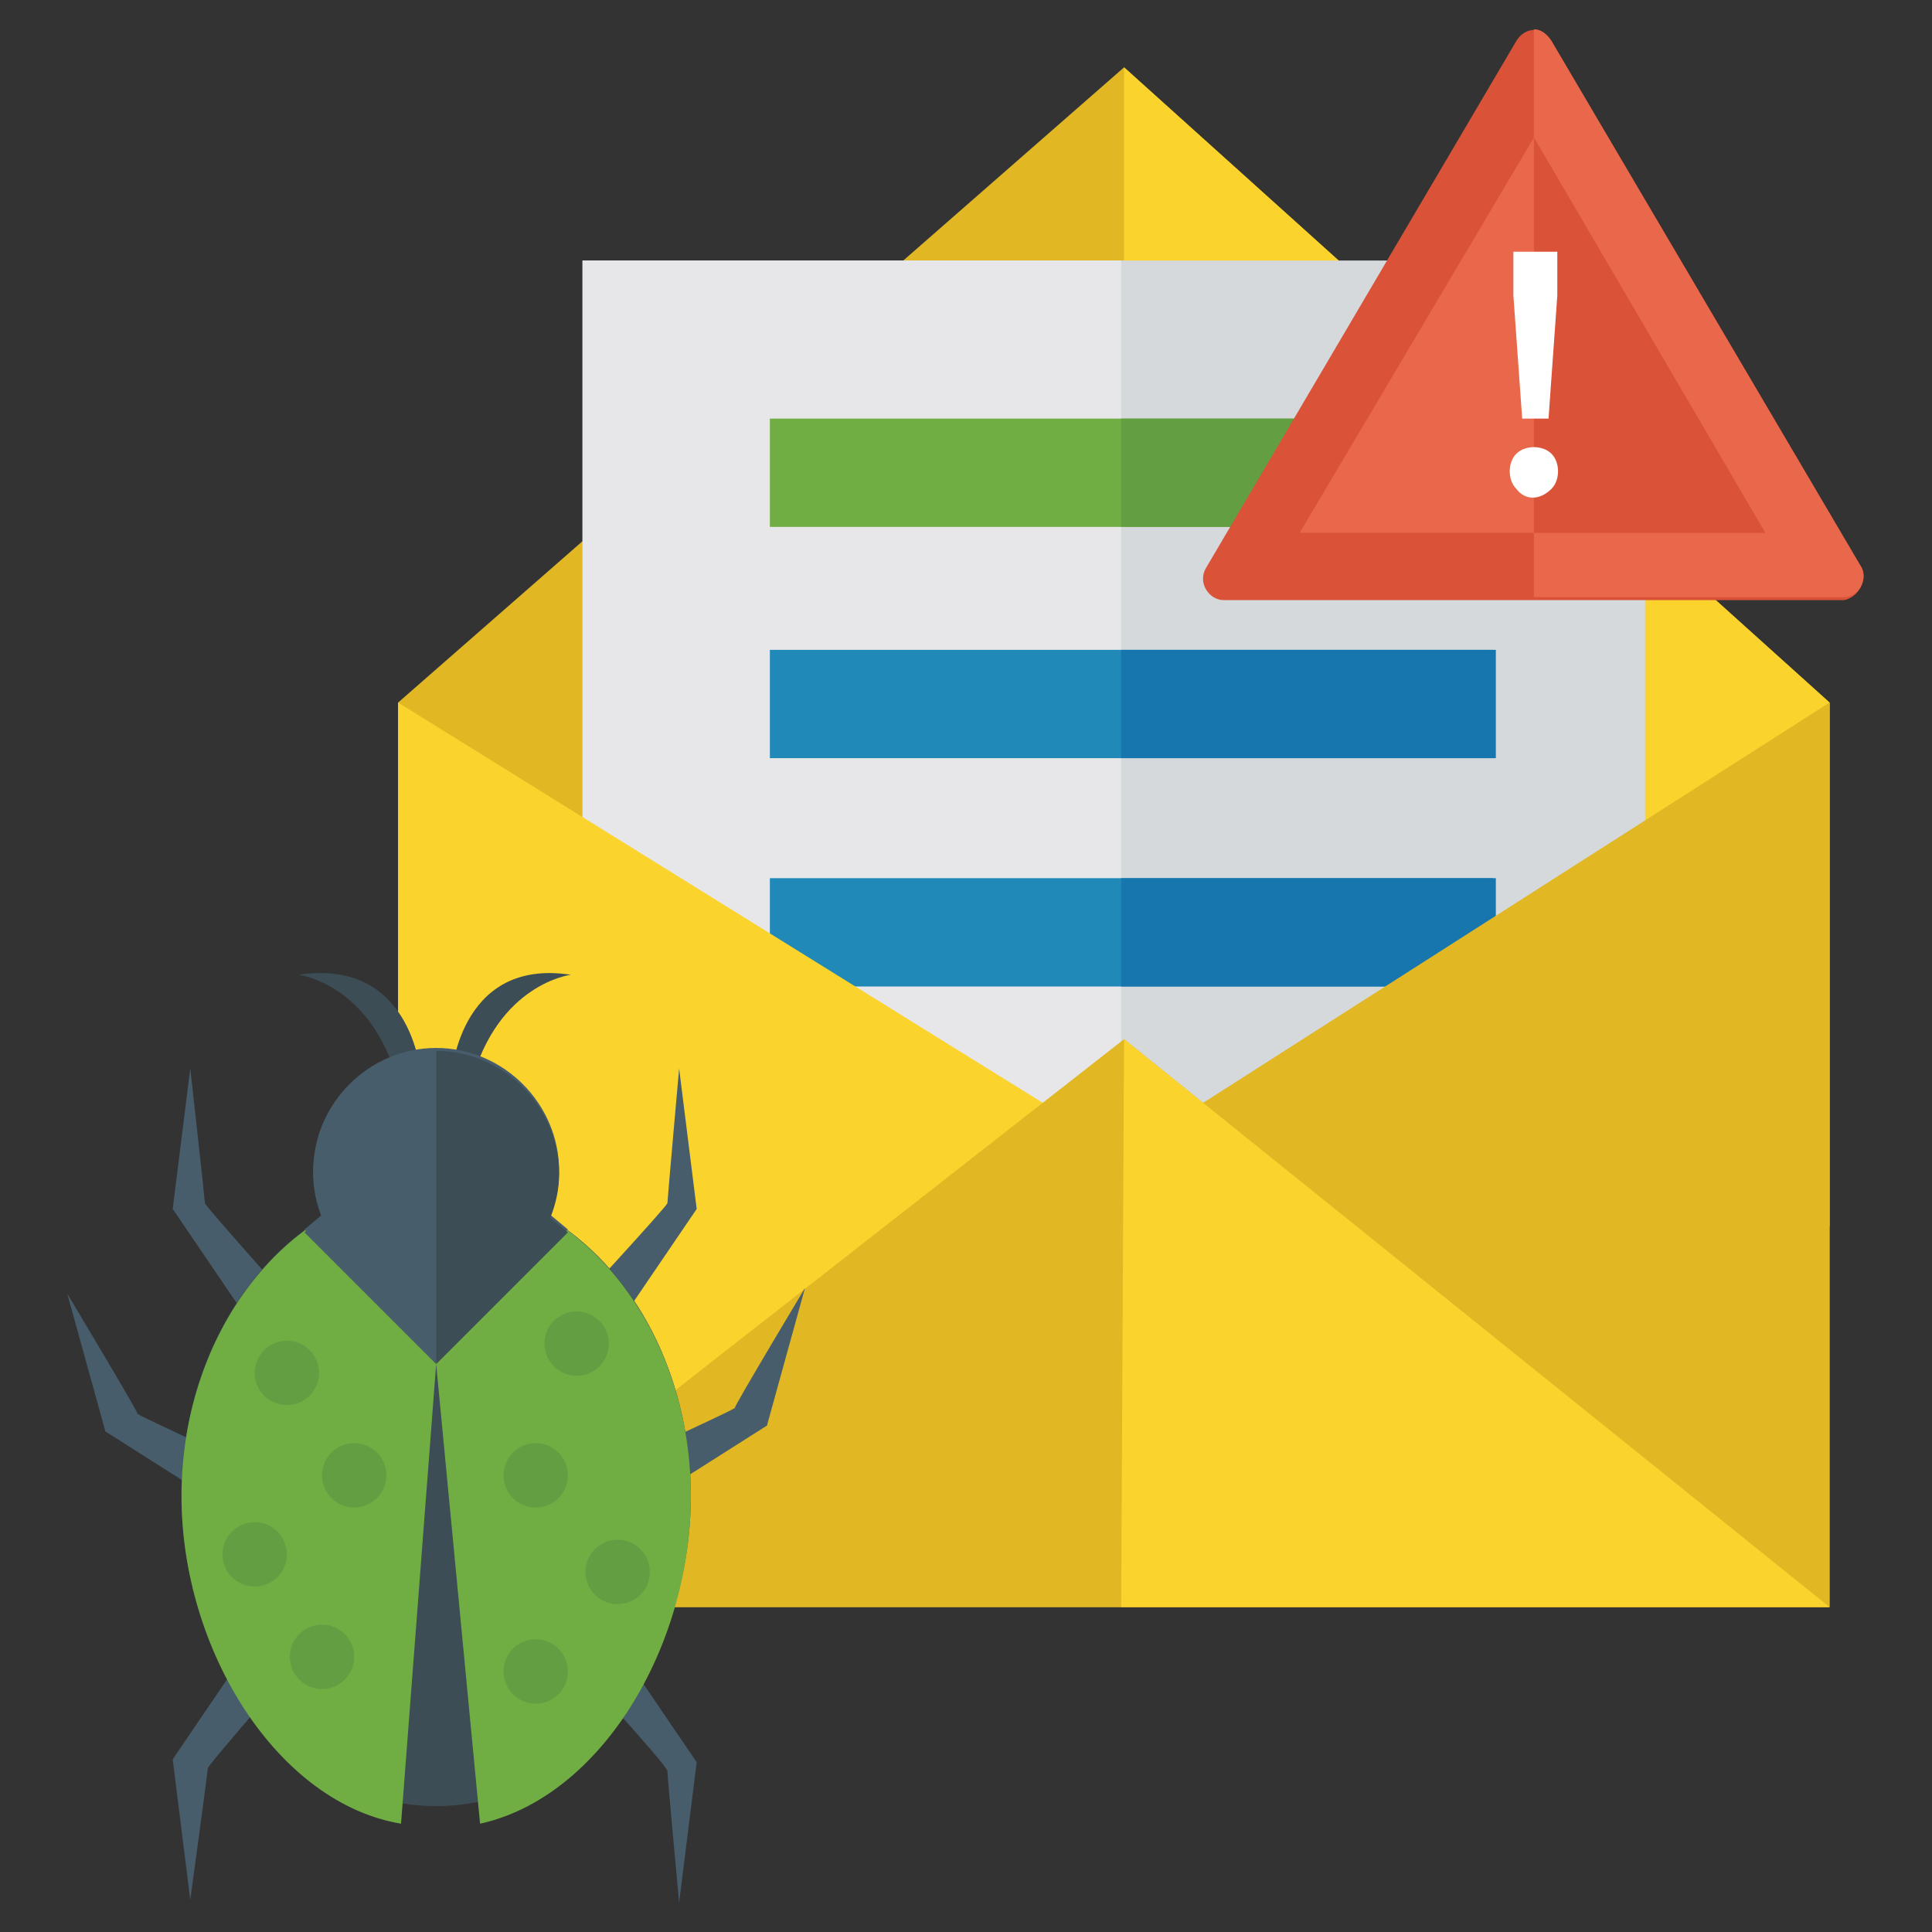 <svg id="Layer_1" enable-background="new 0 0 66 66" viewBox="0 0 66 66" xmlns="http://www.w3.org/2000/svg"><rect x="0" y="0" width="66" height="66" fill="#333333" stroke="none"/><g><path d="m62.5 54.9h-48.9v-30.9l24.8-21.7 24.1 21.7z" fill="#e1b724"/><path d="m38.4 2.3v39.6h24.1v-17.9z" fill="#fbd32d"/><g><path d="m19.9 8.9h36.3v37.8h-36.3z" fill="#d5d9dc"/><path d="m19.9 8.9h18.4v37.8h-18.4z" fill="#e7e7e9"/><g><path d="m26.3 14.3h24.7v3.7h-24.7z" fill="#70ae43"/><g fill="#2089b8"><path d="m26.3 22.2h24.7v3.7h-24.7z"/><path d="m26.3 30h24.7v3.7h-24.7z"/></g></g><g><path d="m38.3 14.3h12.8v3.7h-12.8z" fill="#649e42"/><g fill="#1776ad"><path d="m38.3 22.2h12.8v3.7h-12.8z"/><path d="m38.3 30h12.8v3.7h-12.8z"/></g></g></g><path d="m38.4 39.4 24.1 15.5v-30.9z" fill="#e1b724"/><path d="m38.4 39.4-24.8 15.5v-30.9z" fill="#fbd32d"/><path d="m13.6 54.9 24.8-19.4 24.1 19.4z" fill="#e1b724"/><path d="m38.4 35.5-.1 19.4h24.2z" fill="#fbd32d"/><g fill="#3c4d56"><path d="m15.4 36.9.7.1c.9-3.4 3.4-3.7 3.4-3.7-3.9-.6-4.1 3.6-4.1 3.6z"/><path d="m14.4 36.9-.8.1c-.9-3.4-3.4-3.7-3.4-3.7 4-.6 4.2 3.6 4.2 3.6z"/></g><g fill="#475d6b"><g><path d="m19.2 45.1s3.6-3.9 3.6-4 .4-4.6.4-4.6l.6 4.8-3.4 5z"/><path d="m10.5 45.1s-3.5-3.9-3.5-4-.5-4.6-.5-4.6l-.6 4.8 3.4 5z"/></g><g><path d="m20.4 50.3s4.6-2.1 4.7-2.2c0-.1 2.4-4.1 2.4-4.1l-1.3 4.7-5.2 3.3z"/><path d="m9.4 50.5s-4.6-2.1-4.7-2.2c0-.1-2.4-4.1-2.4-4.1l1.3 4.7 5.2 3.3z"/></g><g><path d="m19.2 56.4s3.6 3.9 3.6 4.1.4 4.5.4 4.5l.6-4.8-3.4-5z"/><path d="m10.5 56.4s-3.4 3.9-3.4 4-.6 4.5-.6 4.5l-.6-4.8 3.4-5z"/></g></g><ellipse cx="14.9" cy="51.1" fill="#3c4d56" rx="8.7" ry="10.6"/><path d="m23.6 51.1c0 5.2-3.1 10.3-7.2 11.2l-1.5-15.7-1.2 15.7c-4.2-.7-7.5-5.9-7.5-11.2 0-5.8 3.9-10.6 8.7-10.6s8.7 4.8 8.7 10.6z" fill="#70ae43"/><g fill="#649e42"><circle cx="19.7" cy="45.9" r="1.1"/><circle cx="18.3" cy="50.4" r="1.1"/><circle cx="21.1" cy="53.7" r="1.1"/><circle cx="18.3" cy="57.1" r="1.1"/></g><g fill="#649e42"><circle cx="9.8" cy="46.9" r="1.1"/><circle cx="12.1" cy="50.4" r="1.1"/><circle cx="8.7" cy="53.1" r="1.1"/><circle cx="11" cy="56.6" r="1.1"/></g><path d="m18.8 41.5c.2-.5.3-1 .3-1.5 0-2.3-1.9-4.2-4.2-4.2s-4.2 1.9-4.2 4.2c0 .5.1 1 .3 1.5l-.6.5 4.5 4.5 4.5-4.5z" fill="#475d6b"/><g><g><path d="m63.6 19.4-10.6-18c-.3-.5-.9-.5-1.2 0l-10.6 18c-.3.5.1 1.1.6 1.1h21.2c.5-.1.8-.7.6-1.1z" fill="#da5339"/><path d="m44.4 18.2 8-13.5 7.9 13.5z" fill="#da5339"/><g><path d="m63.6 19.4-10.6-18c-.2-.3-.4-.4-.6-.4v3.7l7.9 13.5h-7.9v2.2h10.6c.5 0 .8-.6.6-1z" fill="#e9674a"/><path d="m60.3 18.2-7.9-13.5v13.5z" fill="#da5339"/><path d="m52.4 18.2v-13.5l-8 13.5z" fill="#e9674a"/></g></g><g><path d="m51.8 16.7c-.3-.3-.3-.9 0-1.2s.9-.3 1.2 0 .3.9 0 1.2c-.4.4-.9.4-1.2 0zm-.2-8.1h1.6v1.5l-.3 4.2h-.9l-.3-4.2v-1.5z" fill="#fff"/></g></g><g><path d="m14.9 35.9c-2.3 0-4.2 1.9-4.2 4.2 0 .5.1 1 .3 1.5l-.6.5 4.5 4.5z" fill="#475d6b"/><path d="m19.4 42.1-.6-.5c.2-.5.3-1 .3-1.5 0-2.3-1.9-4.2-4.2-4.2v10.7z" fill="#3c4d56"/></g></g></svg>